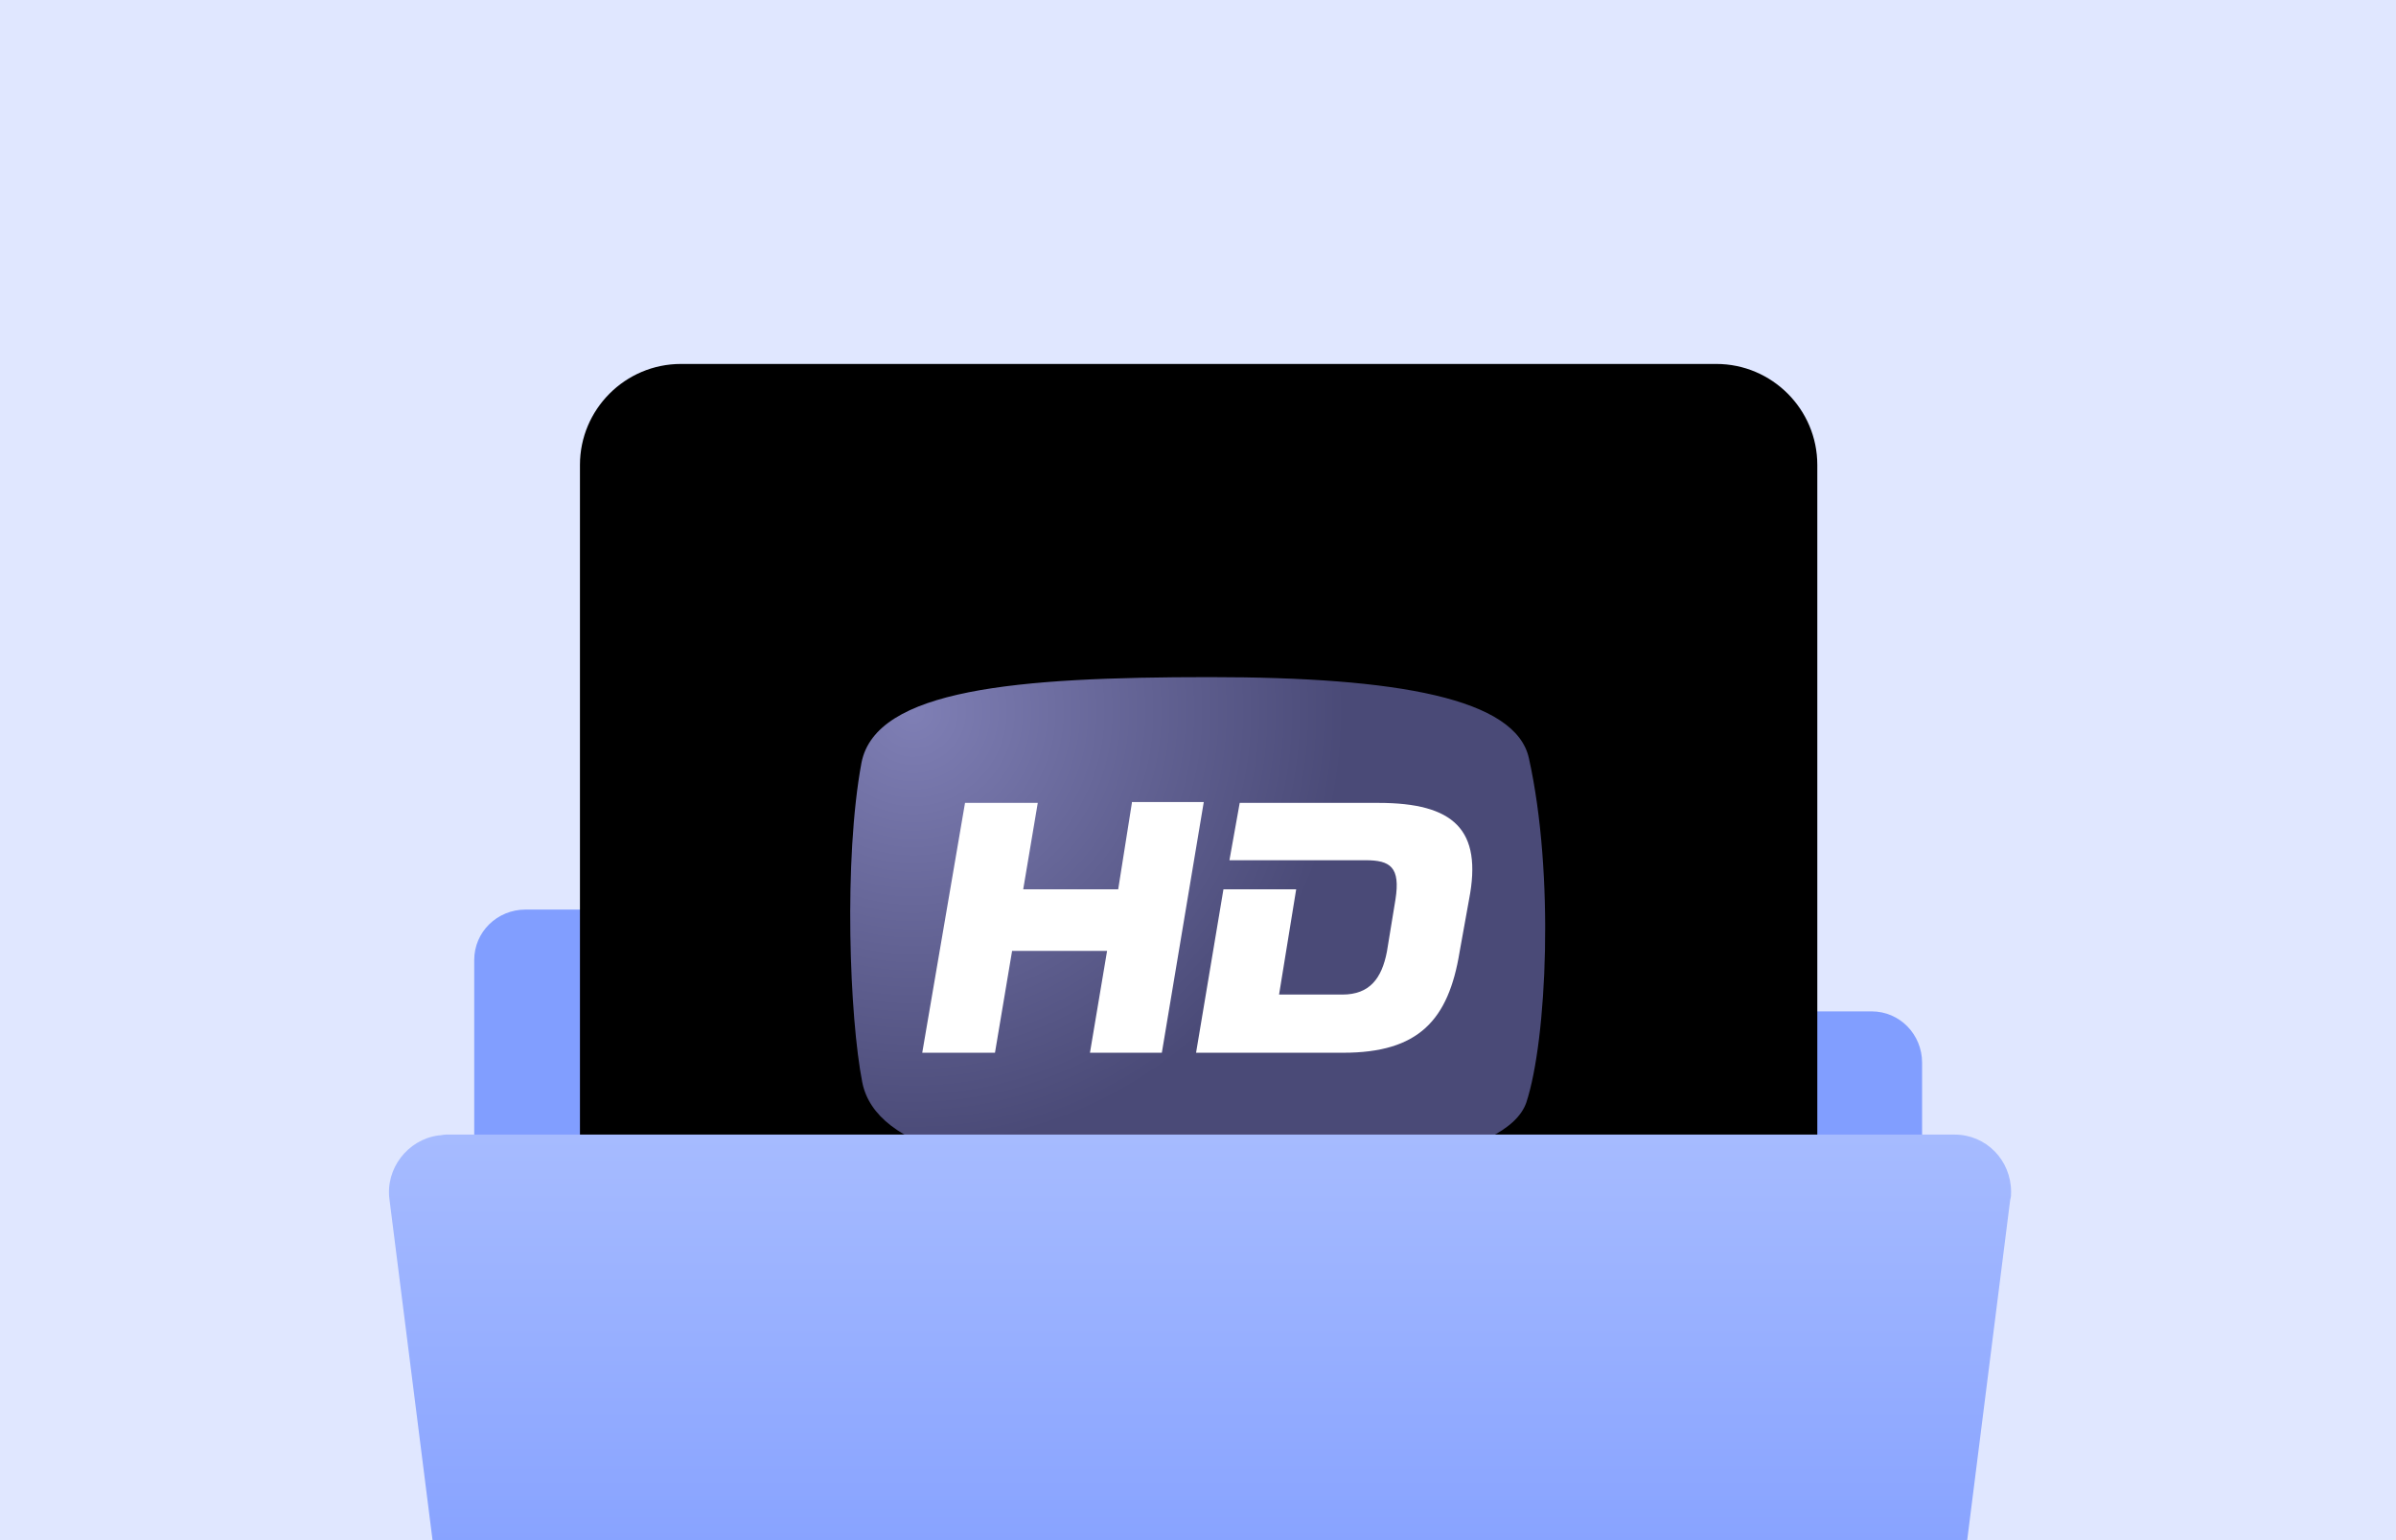 <svg version="1.1" id="Layer_1" xmlns="http://www.w3.org/2000/svg" xmlns:xlink="http://www.w3.org/1999/xlink" x="0px" y="0px" viewBox="0 0 280 180" style="enable-background:new 0 0 280 180;" xml:space="preserve">
<style type="text/css">
	.st0{fill:#E0E7FF;}
	.st1{clip-path:url(#SVGID_2_);}
	.st2{fill:#819EFF;}
	.st3{fill:url(#SVGID_3_);}
	.st4{fill-rule:evenodd;clip-rule:evenodd;fill:#FFFFFF;}
	.st5{fill:url(#SVGID_4_);}
</style>
<g transform="translate(-20 -378)">
	<rect x="20" y="378" class="st0" width="280" height="180"/>
	<g>
		<defs>
			<rect id="SVGID_1_" x="20" y="378" width="280" height="180"/>
		</defs>
		<clipPath id="SVGID_2_">
			<use xlink:href="#SVGID_1_"  style="overflow:visible;"/>
		</clipPath>
		<g class="st1">
			<g transform="translate(90.018 124.703)">
				<path class="st2" d="M45.7,365.6L45.7,365.6c0-3.3-2.6-6-5.9-6c0,0,0,0,0,0H-8.6c-3.3,0-6,2.6-6,5.9c0,0,0,0,0,0v55.2
					c0,3.3,2.6,6,5.9,6c0,0,0,0,0,0h157.3c3.3,0,6-2.6,6-5.9c0,0,0,0,0-0.1v-43.2c0-3.3-2.6-6-5.9-6c0,0,0,0,0,0H51.6
					C48.3,371.6,45.7,368.9,45.7,365.6z"/>
				<g transform="translate(-2.244 295.833)">
					<path d="M132.8,144.6h-121c-6.5,0-11.8-5.3-11.8-11.8v-121C0,5.3,5.3,0,11.8,0h121c6.5,0,11.8,5.3,11.8,11.8v121
						C144.6,139.4,139.4,144.6,132.8,144.6z"/>
					<g>
						
							<radialGradient id="SVGID_3_" cx="-91.983" cy="74.929" r="1.478" gradientTransform="matrix(34.134 0 0 -34.467 3178.684 2623.183)" gradientUnits="userSpaceOnUse">
							<stop  offset="0" style="stop-color:#7F7FB5"/>
							<stop  offset="1" style="stop-color:#4A4A77"/>
						</radialGradient>
						<path class="st3" d="M110.9,46.1c-1.5-7-15.3-9.5-37.3-9.5c-22.6,0-39,1.4-40.7,10C30.8,57.9,31.5,76.4,33,84
							c1.6,7.8,14.8,11,37.3,11.2c20.2,0.1,38.1-2.4,40.3-8.9C113,79,113.9,59.6,110.9,46.1L110.9,46.1z"/>
						<path class="st4" d="M64.5,51.3l-1.6,10.1H51.8l1.7-10.1H45L40,80.5h8.5l2-11.9h11.1l-2,11.9H68l4.9-29.3H64.5L64.5,51.3z
							 M93.3,51.3H77.1L75.9,58h15.9c2.9,0,4.1,0.8,3.5,4.6l-1,6.1c-0.6,3.1-2,5-5.2,5h-7.4l2-12.3h-8.5l-3.2,19.1h17.2
							c8.8,0,12.3-3.8,13.6-11.8l1.1-6.1C105.5,54.4,102.1,51.3,93.3,51.3z M31.1,36.6"/>
					</g>
				</g>
				
					<linearGradient id="SVGID_4_" gradientUnits="userSpaceOnUse" x1="-97.37" y1="371.887" x2="-97.37" y2="370.888" gradientTransform="matrix(189.595 0 0 -105.141 18531.117 39486.5)">
					<stop  offset="0" style="stop-color:#A6BBFF"/>
					<stop  offset="1" style="stop-color:#6486FF"/>
				</linearGradient>
				<path class="st5" d="M146.8,491.1H-6.3c-3.3,0-6.2-2.5-6.6-5.8l-11.6-91.8c-0.5-3.6,2.1-7,5.7-7.5c0.3,0,0.6-0.1,0.9-0.1h176.3
					c3.7,0,6.6,3,6.6,6.7c0,0.3,0,0.6-0.1,0.9l-11.6,91.8C152.9,488.6,150.1,491.1,146.8,491.1z"/>
			</g>
		</g>
	</g>
</g>
</svg>
